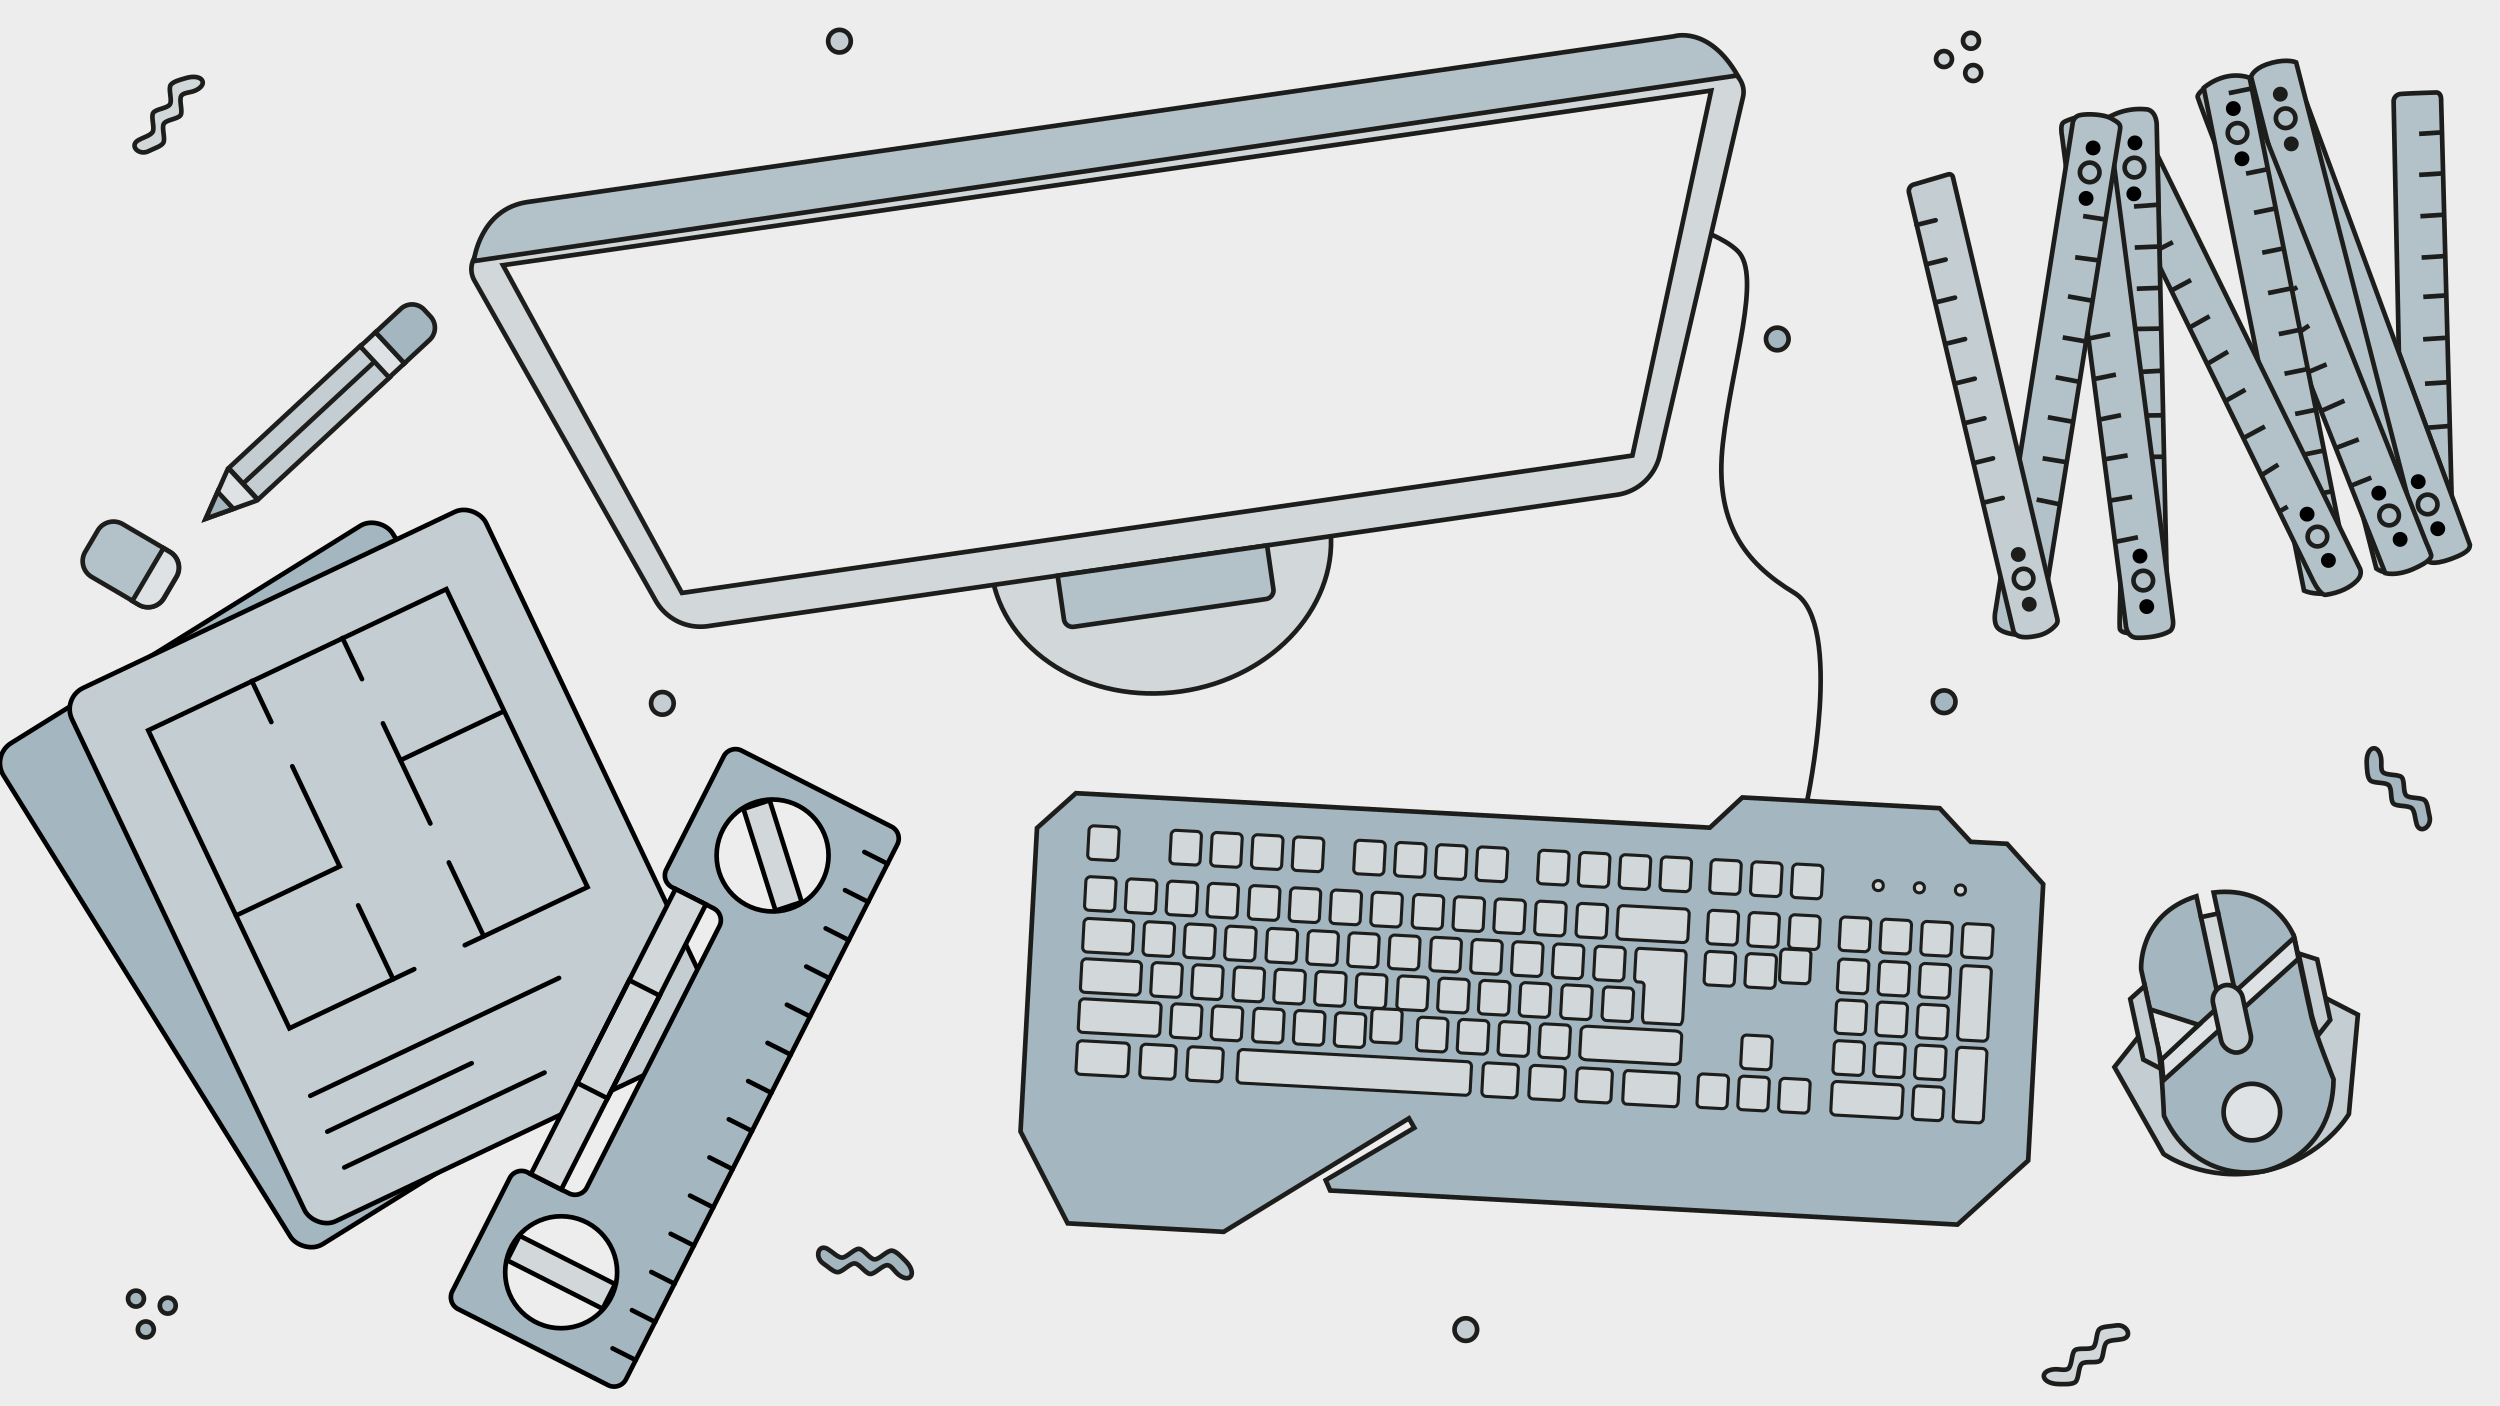 <svg xmlns="http://www.w3.org/2000/svg" viewBox="0 0 1600 900"><rect x="0" y="0" width="1600" height="900" fill="#808080" stroke="none"/><defs><style>.cls-1,.cls-18,.cls-4{fill:#eeeded;}.cls-12,.cls-15,.cls-17,.cls-19,.cls-2{fill:none;}.cls-12,.cls-2,.cls-3,.cls-4,.cls-5,.cls-6,.cls-7,.cls-8,.cls-9{stroke:#1d1e1c;}.cls-12,.cls-13,.cls-14,.cls-15,.cls-16,.cls-17,.cls-18,.cls-19,.cls-2,.cls-3,.cls-4,.cls-5,.cls-6,.cls-7,.cls-8,.cls-9{stroke-miterlimit:10;}.cls-12,.cls-13,.cls-14,.cls-15,.cls-16,.cls-17,.cls-18,.cls-2,.cls-3,.cls-4,.cls-5,.cls-6,.cls-8,.cls-9{stroke-width:3px;}.cls-16,.cls-3,.cls-7{fill:#d2d8da;}.cls-10,.cls-5{fill:#b3c2c9;}.cls-13,.cls-6{fill:#a4b7c0;}.cls-7{stroke-width:2px;}.cls-14,.cls-8{fill:#c3cdd2;}.cls-9{fill:#dee2e4;}.cls-11{fill:#1d1e1c;}.cls-12,.cls-15{stroke-linecap:round;}.cls-13,.cls-14,.cls-15,.cls-16,.cls-17,.cls-18{stroke:#000;}.cls-19{stroke:#eeeded;}</style></defs><g id="msc"><g id="msc_épületgépész" data-name="msc épületgépész"><rect id="bg" class="cls-1" x="-31.53" y="-32.5" width="1657.84" height="1004" transform="translate(1594.77 939) rotate(180)"/><g id="monitor"><path class="cls-2" d="M1156.56,512.63s24.12-113.68-8.15-133.16-51.33-45.37-45.81-95.42,25.37-107.87,9.45-123.46S1051.13,137,1051.13,137"/><path class="cls-3" d="M851.07,335.34c7.31,50.53-35.24,98.51-95,107.15s-114.18-25.33-121.49-75.86Z"/><path class="cls-3" d="M1034.82,316.68,453,400.75a33,33,0,0,1-33.39-16.37l-116-204.84a14.77,14.77,0,0,1,10.73-21.89L1099,44.25a14.77,14.77,0,0,1,16.49,18l-53.29,229.3A33,33,0,0,1,1034.82,316.68Z"/><polygon class="cls-4" points="1044.74 291.56 436.42 379.47 321.9 169.72 1095.18 57.96 1044.74 291.56"/><path class="cls-5" d="M303.25,167.1s3.58-33.36,34.51-37.83l733.44-106s22.22-7.3,40.85,25Z"/><path class="cls-5" d="M678.64,358.54H814.07a0,0,0,0,1,0,0v28.24a5.62,5.62,0,0,1-5.62,5.62H684.25a5.62,5.62,0,0,1-5.62-5.62V358.54A0,0,0,0,1,678.64,358.54Z" transform="translate(-46.03 110.61) rotate(-8.22)"/></g><g id="keyboard"><polygon class="cls-6" points="688.58 507.65 663.68 529.94 653.13 724.17 683.31 782.95 783.13 788.38 901.71 715.73 905.16 721.8 848.44 755.32 851.31 761.94 1252.74 783.75 1298.03 742.75 1307.64 565.85 1284.5 540.03 1261.24 538.77 1241.38 517.24 1115.08 510.37 1094.3 529.7 688.58 507.65"/><rect class="cls-7" x="695.47" y="529.97" width="21.5" height="19.35" rx="2.87" transform="translate(129.05 1215.54) rotate(-86.89)"/><rect class="cls-7" x="748.06" y="532.83" width="21.5" height="19.35" rx="2.87" transform="translate(175.94 1270.76) rotate(-86.89)"/><rect class="cls-7" x="774.18" y="534.24" width="21.5" height="19.35" rx="2.87" transform="translate(199.22 1298.18) rotate(-86.89)"/><rect class="cls-7" x="800.3" y="535.66" width="21.5" height="19.35" rx="2.87" transform="translate(222.5 1325.6) rotate(-86.89)"/><rect class="cls-7" x="826.42" y="537.08" width="21.5" height="19.35" rx="2.87" transform="translate(245.79 1353.02) rotate(-86.89)"/><rect class="cls-7" x="865.73" y="539.22" width="21.5" height="19.35" rx="2.87" transform="translate(280.83 1394.3) rotate(-86.89)"/><rect class="cls-7" x="891.85" y="540.64" width="21.5" height="19.35" rx="2.87" transform="translate(304.12 1421.72) rotate(-86.89)"/><rect class="cls-7" x="917.97" y="542.06" width="21.5" height="19.35" rx="2.87" transform="translate(327.4 1449.14) rotate(-86.89)"/><rect class="cls-7" x="944.08" y="543.48" width="21.5" height="19.35" rx="2.87" transform="translate(350.69 1476.56) rotate(-86.89)"/><rect class="cls-7" x="983.4" y="545.61" width="21.5" height="19.35" rx="2.87" transform="translate(385.73 1517.84) rotate(-86.89)"/><rect class="cls-7" x="1009.51" y="547.03" width="21.5" height="19.35" rx="2.87" transform="translate(409.01 1545.26) rotate(-86.89)"/><rect class="cls-7" x="1035.63" y="548.45" width="21.5" height="19.35" rx="2.87" transform="translate(432.3 1572.68) rotate(-86.89)"/><rect class="cls-7" x="1061.75" y="549.87" width="21.5" height="19.35" rx="2.87" transform="translate(455.58 1600.1) rotate(-86.89)"/><rect class="cls-7" x="1093.57" y="551.6" width="21.5" height="19.35" rx="2.87" transform="translate(483.95 1633.51) rotate(-86.89)"/><rect class="cls-7" x="1119.69" y="553.02" width="21.5" height="19.35" rx="2.87" transform="translate(507.23 1660.94) rotate(-86.89)"/><rect class="cls-7" x="1145.81" y="554.44" width="21.5" height="19.35" rx="2.87" transform="translate(530.52 1688.36) rotate(-86.89)"/><rect class="cls-7" x="1091.85" y="584.05" width="21.5" height="19.35" rx="2.87" transform="translate(449.93 1662.48) rotate(-86.89)"/><rect class="cls-7" x="1117.97" y="585.46" width="21.5" height="19.35" rx="2.87" transform="translate(473.21 1689.9) rotate(-86.89)"/><rect class="cls-7" x="1144.09" y="586.88" width="21.5" height="19.35" rx="2.87" transform="translate(496.5 1717.33) rotate(-86.89)"/><rect class="cls-7" x="1089.97" y="610.34" width="21.5" height="19.35" rx="2.87" transform="translate(421.9 1685.47) rotate(-86.89)"/><rect class="cls-7" x="1116.09" y="611.76" width="21.5" height="19.35" rx="2.87" transform="translate(445.18 1712.89) rotate(-86.89)"/><rect class="cls-7" x="1142.21" y="613.18" width="21.5" height="19.35" rx="2.87" transform="matrix(0.05, -1, 1, 0.05, 468.46, 1740.31)"/><rect class="cls-7" x="1176.43" y="588.32" width="21.5" height="19.35" rx="2.87" transform="translate(525.65 1750.97) rotate(-86.89)"/><rect class="cls-7" x="1202.55" y="589.74" width="21.5" height="19.35" rx="2.87" transform="translate(548.93 1778.4) rotate(-86.89)"/><rect class="cls-7" x="1228.67" y="591.16" width="21.5" height="19.35" rx="2.87" transform="translate(572.22 1805.82) rotate(-86.89)"/><rect class="cls-7" x="1254.78" y="592.58" width="21.5" height="19.35" rx="2.87" transform="translate(595.5 1833.24) rotate(-86.89)"/><rect class="cls-7" x="1175.26" y="615.22" width="21.5" height="19.35" rx="2.87" transform="translate(497.68 1775.26) rotate(-86.89)"/><rect class="cls-7" x="1201.38" y="616.64" width="21.5" height="19.35" rx="2.87" transform="translate(520.96 1802.68) rotate(-86.89)"/><rect class="cls-7" x="1227.5" y="618.06" width="21.5" height="19.35" rx="2.87" transform="translate(544.25 1830.1) rotate(-86.89)"/><rect class="cls-7" x="1173.84" y="641.35" width="21.5" height="19.35" rx="2.87" transform="translate(470.25 1798.54) rotate(-86.89)"/><rect class="cls-7" x="1199.96" y="642.76" width="21.5" height="19.35" rx="2.87" transform="translate(493.54 1825.96) rotate(-86.89)"/><rect class="cls-7" x="1226.08" y="644.18" width="21.5" height="19.35" rx="2.87" transform="translate(516.82 1853.39) rotate(-86.89)"/><path class="cls-7" d="M1274.45,622l-2.25,41.42a3.1,3.1,0,0,1-3.26,2.92l-13.15-.72a3.07,3.07,0,0,1-2.91-3.25l2.25-41.42a3.08,3.08,0,0,1,3.25-2.91l13.14.72A3.09,3.09,0,0,1,1274.45,622Z"/><rect class="cls-7" x="1172.42" y="667.47" width="21.5" height="19.35" rx="2.87" transform="translate(442.83 1821.83) rotate(-86.89)"/><rect class="cls-7" x="1198.54" y="668.89" width="21.5" height="19.35" rx="2.87" transform="translate(466.11 1849.25) rotate(-86.89)"/><rect class="cls-7" x="1224.66" y="670.31" width="21.5" height="19.35" rx="2.87" transform="translate(489.4 1876.67) rotate(-86.89)"/><path class="cls-7" d="M1271.61,674.27l-2.25,41.42a3.1,3.1,0,0,1-3.26,2.92l-13.15-.72a3.07,3.07,0,0,1-2.91-3.25l2.25-41.42a3.08,3.08,0,0,1,3.25-2.91l13.14.71A3.1,3.1,0,0,1,1271.61,674.27Z"/><path class="cls-7" d="M1218,697.56l-.83,15.3a3.09,3.09,0,0,1-3.25,2.91l-39.27-2.14a3.08,3.08,0,0,1-2.92-3.24l.83-15.3a3.09,3.09,0,0,1,3.25-2.92L1215,694.3A3.1,3.1,0,0,1,1218,697.56Z"/><rect class="cls-7" x="1223.24" y="696.43" width="21.5" height="19.35" rx="2.87" transform="translate(461.97 1899.96) rotate(-86.89)"/><rect class="cls-7" x="693.46" y="562.53" width="21.5" height="19.35" rx="2.87" transform="translate(94.64 1244.32) rotate(-86.89)"/><rect class="cls-7" x="719.57" y="563.95" width="21.5" height="19.35" rx="2.87" transform="translate(117.92 1271.74) rotate(-86.89)"/><rect class="cls-7" x="745.69" y="565.37" width="21.5" height="19.35" rx="2.87" transform="translate(141.2 1299.17) rotate(-86.89)"/><rect class="cls-7" x="771.81" y="566.79" width="21.5" height="19.35" rx="2.87" transform="translate(164.49 1326.59) rotate(-86.89)"/><rect class="cls-7" x="798.31" y="568.23" width="21.5" height="19.35" rx="2.87" transform="translate(188.11 1354.41) rotate(-86.89)"/><rect class="cls-7" x="824.43" y="569.64" width="21.5" height="19.35" rx="2.87" transform="translate(211.39 1381.83) rotate(-86.89)"/><rect class="cls-7" x="850.55" y="571.06" width="21.5" height="19.35" rx="2.87" transform="translate(234.68 1409.25) rotate(-86.89)"/><rect class="cls-7" x="876.67" y="572.48" width="21.5" height="19.35" rx="2.87" transform="translate(257.96 1436.68) rotate(-86.89)"/><rect class="cls-7" x="903.17" y="573.92" width="21.5" height="19.35" rx="2.87" transform="translate(281.59 1464.5) rotate(-86.89)"/><rect class="cls-7" x="929.28" y="575.34" width="21.5" height="19.35" rx="2.87" transform="translate(304.87 1491.92) rotate(-86.89)"/><rect class="cls-7" x="955.4" y="576.76" width="21.5" height="19.35" rx="2.87" transform="translate(328.15 1519.34) rotate(-86.89)"/><rect class="cls-7" x="981.52" y="578.18" width="21.5" height="19.35" rx="2.87" transform="translate(351.44 1546.77) rotate(-86.89)"/><rect class="cls-7" x="1008.02" y="579.62" width="21.5" height="19.35" rx="2.87" transform="translate(375.07 1574.59) rotate(-86.89)"/><path class="cls-7" d="M1081.08,585l-.83,15.29a3.1,3.1,0,0,1-3.25,2.93l-39.27-2.14a3.07,3.07,0,0,1-2.91-3.25l.83-15.3a3.07,3.07,0,0,1,3.25-2.91l39.27,2.13A3.07,3.07,0,0,1,1081.08,585Z"/><rect class="cls-7" x="698.51" y="583.32" width="21.5" height="31.89" rx="2.87" transform="translate(72.39 1274.96) rotate(-86.89)"/><rect class="cls-7" x="730.88" y="591.35" width="21.5" height="19.35" rx="2.87" transform="translate(101.25 1308.95) rotate(-86.89)"/><rect class="cls-7" x="757" y="592.77" width="21.5" height="19.35" rx="2.87" transform="translate(124.53 1336.38) rotate(-86.89)"/><rect class="cls-7" x="783.12" y="594.19" width="21.5" height="19.35" rx="2.87" transform="translate(147.82 1363.8) rotate(-86.89)"/><rect class="cls-7" x="809.62" y="595.63" width="21.5" height="19.35" rx="2.87" transform="translate(171.44 1391.62) rotate(-86.89)"/><rect class="cls-7" x="835.74" y="597.05" width="21.5" height="19.35" rx="2.87" transform="translate(194.73 1419.04) rotate(-86.89)"/><rect class="cls-7" x="861.86" y="598.47" width="21.5" height="19.35" rx="2.87" transform="translate(218.01 1446.47) rotate(-86.89)"/><rect class="cls-7" x="887.97" y="599.89" width="21.5" height="19.35" rx="2.87" transform="translate(241.29 1473.89) rotate(-86.89)"/><rect class="cls-7" x="914.48" y="601.33" width="21.5" height="19.35" rx="2.87" transform="translate(264.92 1501.71) rotate(-86.89)"/><rect class="cls-7" x="940.59" y="602.75" width="21.5" height="19.35" rx="2.87" transform="translate(288.2 1529.13) rotate(-86.89)"/><rect class="cls-7" x="966.71" y="604.17" width="21.5" height="19.35" rx="2.87" transform="translate(311.49 1556.55) rotate(-86.89)"/><rect class="cls-7" x="992.83" y="605.59" width="21.5" height="19.35" rx="2.87" transform="translate(334.77 1583.98) rotate(-86.89)"/><rect class="cls-7" x="1019.33" y="607.02" width="21.5" height="19.35" rx="2.87" transform="translate(358.4 1611.8) rotate(-86.89)"/><path class="cls-7" d="M1078.25,627c0,.15,0,.3,0,.45s0,.51,0,.78l-1.26,23c-.14,2.57-1,4.61-2,4.56l-22.26-1.21c-1-.05-1.64-2.18-1.5-4.75l1-18.9a2.26,2.26,0,0,0-2.13-2.38l-1.93-.1c-1.21-.07-2.11-1.51-2-3.21l.83-15.3c.09-1.71,1.13-3,2.34-3l27.77,1.51c1.2.06,2.11,1.49,2,3.2Z"/><rect class="cls-7" x="700.29" y="606.12" width="21.5" height="38.27" rx="2.87" transform="translate(48.13 1301.31) rotate(-86.89)"/><rect class="cls-7" x="735.85" y="617.51" width="21.5" height="19.35" rx="2.87" transform="translate(79.83 1338.65) rotate(-86.89)"/><rect class="cls-7" x="761.97" y="618.93" width="21.5" height="19.35" rx="2.87" transform="translate(103.12 1366.07) rotate(-86.89)"/><rect class="cls-7" x="788.47" y="620.37" width="21.5" height="19.35" rx="2.87" transform="translate(126.74 1393.9) rotate(-86.89)"/><rect class="cls-7" x="814.59" y="621.78" width="21.5" height="19.35" rx="2.87" transform="translate(150.02 1421.32) rotate(-86.89)"/><rect class="cls-7" x="840.71" y="623.2" width="21.5" height="19.35" rx="2.87" transform="translate(173.31 1448.74) rotate(-86.89)"/><rect class="cls-7" x="866.82" y="624.62" width="21.5" height="19.35" rx="2.87" transform="translate(196.59 1476.16) rotate(-86.89)"/><rect class="cls-7" x="893.33" y="626.06" width="21.5" height="19.35" rx="2.87" transform="translate(220.22 1503.98) rotate(-86.89)"/><rect class="cls-7" x="919.44" y="627.48" width="21.5" height="19.35" rx="2.87" transform="translate(243.5 1531.41) rotate(-86.89)"/><rect class="cls-7" x="945.56" y="628.9" width="21.5" height="19.35" rx="2.87" transform="translate(266.78 1558.83) rotate(-86.89)"/><rect class="cls-7" x="971.68" y="630.32" width="21.5" height="19.35" rx="2.87" transform="translate(290.07 1586.25) rotate(-86.89)"/><rect class="cls-7" x="998.18" y="631.76" width="21.5" height="19.35" rx="2.87" transform="translate(313.7 1614.07) rotate(-86.89)"/><rect class="cls-7" x="705.87" y="625.13" width="21.5" height="52.24" rx="2.87" transform="translate(27.44 1331.48) rotate(-86.89)"/><rect class="cls-7" x="748.41" y="643.89" width="21.5" height="19.35" rx="2.87" transform="translate(65.37 1376.15) rotate(-86.89)"/><rect class="cls-7" x="774.53" y="645.31" width="21.5" height="19.35" rx="2.87" transform="translate(88.65 1403.57) rotate(-86.89)"/><rect class="cls-7" x="801.03" y="646.75" width="21.5" height="19.35" rx="2.87" transform="translate(112.27 1431.39) rotate(-86.89)"/><rect class="cls-7" x="827.15" y="648.17" width="21.5" height="19.35" rx="2.87" transform="translate(135.56 1458.81) rotate(-86.89)"/><rect class="cls-7" x="853.27" y="649.59" width="21.5" height="19.35" rx="2.87" transform="translate(158.84 1486.24) rotate(-86.89)"/><rect class="cls-7" x="879.39" y="651.01" width="21.5" height="19.35" rx="2.87" transform="matrix(0.05, -1, 1, 0.05, 182.12, 1513.66)"/><rect class="cls-7" x="905.89" y="652.45" width="21.5" height="19.35" rx="2.87" transform="translate(205.75 1541.48) rotate(-86.89)"/><rect class="cls-7" x="932" y="653.87" width="21.5" height="19.35" rx="2.87" transform="translate(229.03 1568.9) rotate(-86.89)"/><rect class="cls-7" x="958.12" y="655.29" width="21.5" height="19.35" rx="2.87" transform="translate(252.32 1596.32) rotate(-86.89)"/><rect class="cls-7" x="984.24" y="656.71" width="21.5" height="19.35" rx="2.87" transform="translate(275.6 1623.75) rotate(-86.89)"/><path class="cls-7" d="M1076.29,663.13l-.83,15.29c-.1,1.71-2.13,3-4.54,2.86l-55.67-3c-2.41-.13-4.29-1.62-4.19-3.33l.83-15.29c.09-1.71,2.11-3,4.53-2.85l55.67,3C1074.49,659.94,1076.38,661.42,1076.29,663.13Z"/><rect class="cls-7" x="694.97" y="660.91" width="21.5" height="33.32" rx="2.87" transform="translate(-9.15 1345.49) rotate(-86.89)"/><rect class="cls-7" x="730.39" y="668.23" width="21.5" height="22.57" rx="2.87" transform="translate(22.41 1382.69) rotate(-86.89)"/><rect class="cls-7" x="760.44" y="669.87" width="21.5" height="22.57" rx="2.87" transform="translate(49.2 1414.25) rotate(-86.89)"/><rect class="cls-7" x="855.97" y="611.62" width="21.5" height="149.42" rx="2.87" transform="translate(134.38 1514.53) rotate(-86.89)"/><rect class="cls-7" x="949.35" y="680.13" width="21.5" height="22.57" rx="2.87" transform="translate(217.61 1612.59) rotate(-86.89)"/><rect class="cls-7" x="979.41" y="681.76" width="21.5" height="22.57" rx="2.87" transform="translate(244.4 1644.14) rotate(-86.89)"/><rect class="cls-7" x="1009.46" y="683.38" width="21.5" height="22.57" rx="2.87" transform="translate(271.21 1675.68) rotate(-86.89)"/><path class="cls-7" d="M1074.83,690l-.83,15.3c-.09,1.7-1.25,3-2.57,3l-30.62-1.67c-1.33-.07-2.32-1.51-2.23-3.22l.83-15.29c.09-1.71,1.24-3,2.57-2.95l30.62,1.66C1073.92,686.82,1074.92,688.25,1074.83,690Z"/><rect class="cls-7" x="1025.74" y="632.01" width="19.35" height="21.5" rx="2.87" transform="translate(36.4 -55.24) rotate(3.11)"/><rect class="cls-7" x="1114.49" y="662.81" width="19.35" height="21.5" rx="2.87" transform="translate(38.2 -60.01) rotate(3.11)"/><rect class="cls-7" x="1085.42" y="688.76" width="21.5" height="19.35" rx="2.87" transform="translate(339.29 1755.09) rotate(-86.89)"/><rect class="cls-7" x="1111.54" y="690.18" width="21.5" height="19.35" rx="2.87" transform="translate(362.57 1782.51) rotate(-86.89)"/><rect class="cls-7" x="1137.66" y="691.6" width="21.5" height="19.35" rx="2.87" transform="translate(385.85 1809.93) rotate(-86.89)"/><circle class="cls-7" cx="1202.09" cy="566.77" r="3.22"/><circle class="cls-7" cx="1228.39" cy="568.2" r="3.22"/><circle class="cls-7" cx="1254.69" cy="569.63" r="3.22"/></g><g id="mouse"><path class="cls-8" d="M1509.05,649.42,1503.28,713s-16.16,28.11-54,36.5l-.21.06-.23,0c-37.88,7.9-64.19-11.08-64.19-11.08l-31.41-55.56,15.3-19.28,66.8,22.1,51.78-47.63Z"/><path class="cls-6" d="M1493.49,690.79c-.69,50.36-44.18,58.62-44.18,58.62s-43,10.36-64.37-35.25c0,0-1.3-31-3.4-41.64s-11.18-51.94-11.18-51.94-2.41-35.05,35.35-47l2.77,12.87,19.77,65.09-8.76-67.46-2.77-12.87c39.33-4.64,51.56,28.3,51.56,28.3s8.7,41.34,11.18,51.93S1493.49,690.79,1493.49,690.79Z"/><polygon class="cls-9" points="1383.32 677.68 1468.18 600.16 1471.06 613.53 1384.6 691.48 1383.32 677.68"/><circle class="cls-9" cx="1441.2" cy="711.72" r="18.1"/><polygon class="cls-9" points="1407.14 655.91 1375.9 645.94 1382.99 678.57 1407.14 655.91"/><path class="cls-8" d="M1372.65,631l-9.28,8.37,8.34,38.74L1383,684s-1.09-12.19-2.4-16.46Z"/><path class="cls-8" d="M1471.07,610.22,1483,614l8.34,38.74-7.86,10s-4-11.56-4.59-16Z"/><rect class="cls-3" x="1413.82" y="585.3" width="11.26" height="50.69" transform="translate(-96.71 312.36) rotate(-12.15)"/><rect class="cls-8" x="1418.72" y="630.21" width="19.31" height="43.85" rx="9.66" transform="translate(-105.24 315.14) rotate(-12.15)"/></g><g id="collstock"><path class="cls-10" d="M1531.91,64.68a4.9,4.9,0,0,1,4.7-4.54c4.53-.41,22.11-.94,22.11-.94s3.17-.64,3.58,3.88l6.74,254-33.76-91.42Z"/><path class="cls-2" d="M1531.91,64.68a4.9,4.9,0,0,1,4.7-4.54c4.53-.41,22.11-.94,22.11-.94s3.17-.64,3.58,3.88l6.74,254-33.76-91.42Z"/><line class="cls-5" x1="1562.88" y1="84.72" x2="1548.23" y2="85.67"/><line class="cls-5" x1="1562.9" y1="110.99" x2="1548.25" y2="111.93"/><line class="cls-5" x1="1563.7" y1="137.45" x2="1549.05" y2="138.39"/><line class="cls-5" x1="1564.5" y1="163.9" x2="1549.84" y2="164.85"/><line class="cls-5" x1="1565.54" y1="189.06" x2="1550.89" y2="190.01"/><line class="cls-5" x1="1565.46" y1="216.21" x2="1550.8" y2="217.16"/><line class="cls-5" x1="1566.65" y1="244.62" x2="1552" y2="245.57"/><line class="cls-5" x1="1567.26" y1="272.66" x2="1553.62" y2="273.73"/><path class="cls-5" d="M1553.73,359s2.13,3.37,15-1.31,11.77-7.52,12-9.1L1476.05,65.29l50.73,234.91Z"/><path class="cls-5" d="M1469.53,39.9s-5.12-2.38-15.34.22-12.85,7.23-13.53,8.9l80.18,314.85s5.43,4,11.23,2.31l8.4-50Z"/><circle class="cls-2" cx="1462.81" cy="75.69" r="6.27"/><circle class="cls-11" cx="1459.4" cy="60.26" r="4.77"/><circle class="cls-11" cx="1466.42" cy="92.1" r="4.77"/><path class="cls-5" d="M1526.56,366.8s7.09,2.13,17.89-2.63,11.78-7.53,11.48-9-3.18-8.06-3.18-8.06l-108-272.6L1410.5,56.79s-4.42,3.39-4,5.36,10.87,29,10.87,29Z"/><line class="cls-5" x1="1470.23" y1="183.77" x2="1467.48" y2="185.35"/><line class="cls-5" x1="1477.81" y1="208.33" x2="1472.41" y2="211.99"/><line class="cls-5" x1="1489.03" y1="233.17" x2="1477.24" y2="238.14"/><line class="cls-5" x1="1500.43" y1="256.44" x2="1485.41" y2="263.09"/><line class="cls-5" x1="1509.59" y1="281.19" x2="1494.85" y2="286.76"/><line class="cls-5" x1="1517.65" y1="305.65" x2="1504.4" y2="310.92"/><circle class="cls-5" cx="1529.04" cy="329.95" r="6.27"/><circle cx="1522.42" cy="315.6" r="4.77"/><circle cx="1536.08" cy="345.21" r="4.77"/><path class="cls-5" d="M1410.39,56.23s12.93-11.86,29.38-6.51L1497,336.56,1486.28,380s-7.18.11-11.71-2Z"/><line class="cls-5" x1="1426.44" y1="59.61" x2="1441.18" y2="56.6"/><line class="cls-5" x1="1437.47" y1="111.11" x2="1451.23" y2="108.3"/><line class="cls-5" x1="1442.59" y1="136.17" x2="1456.35" y2="133.36"/><line class="cls-5" x1="1447.81" y1="161.73" x2="1461.57" y2="158.92"/><line class="cls-5" x1="1451.56" y1="187.58" x2="1466.79" y2="184.47"/><line class="cls-5" x1="1458.45" y1="213.82" x2="1471.72" y2="211.11"/><line class="cls-5" x1="1462.1" y1="239.18" x2="1476.84" y2="236.17"/><line class="cls-5" x1="1468.89" y1="264.93" x2="1482.16" y2="262.22"/><line class="cls-5" x1="1474.7" y1="290.87" x2="1487.48" y2="288.26"/><line class="cls-5" x1="1492.31" y1="314.41" x2="1486.9" y2="315.51"/><circle class="cls-5" cx="1432.01" cy="85.05" r="6.27"/><circle cx="1429.33" cy="69.48" r="4.77"/><circle cx="1434.84" cy="101.62" r="4.77"/><path class="cls-5" d="M1380.72,99.28,1509.92,363s2.87,4-1.34,8.46-11.18,7.92-20.13,9.24c0,0-2.85,1.09-7.9-8.63L1382.3,171Z"/><line class="cls-5" x1="1402.24" y1="179.23" x2="1389.77" y2="185.87"/><line class="cls-5" x1="1390.63" y1="154.98" x2="1382.28" y2="159.24"/><line class="cls-5" x1="1414.14" y1="202.39" x2="1401.28" y2="209.63"/><line class="cls-5" x1="1425.94" y1="225.07" x2="1412.69" y2="232.89"/><line class="cls-5" x1="1437.05" y1="249.42" x2="1424.2" y2="256.65"/><line class="cls-5" x1="1449.55" y1="272.97" x2="1435.71" y2="280.41"/><line class="cls-5" x1="1458.11" y1="297.34" x2="1447.22" y2="304.17"/><line class="cls-5" x1="1464.12" y1="324.26" x2="1458.62" y2="327.43"/><circle class="cls-5" cx="1483.16" cy="343.42" r="6.27"/><circle cx="1476.53" cy="329.07" r="4.77"/><circle cx="1490.19" cy="358.68" r="4.77"/><path class="cls-5" d="M1349.62,75a40.93,40.93,0,0,1,24.25-5s5.59.15,6.41,9.2l6.29,285.43-24.26,40.59s-5.08-.33-5.58-2.78.25-19.75.39-28.62S1349.62,75,1349.62,75Z"/><line class="cls-5" x1="1365.75" y1="132.16" x2="1381.38" y2="131.01"/><line class="cls-5" x1="1366.25" y1="158.42" x2="1381.98" y2="157.77"/><line class="cls-5" x1="1367.54" y1="184.78" x2="1382.78" y2="184.23"/><line class="cls-5" x1="1382.99" y1="210.29" x2="1366.66" y2="210.56"/><line class="cls-5" x1="1383.88" y1="237.24" x2="1370.21" y2="237.99"/><line class="cls-5" x1="1384.59" y1="265.77" x2="1373.87" y2="265.91"/><line class="cls-5" x1="1384.9" y1="292.32" x2="1377.23" y2="292.36"/><circle class="cls-5" cx="1366.03" cy="107.25" r="6.27"/><circle cx="1366.35" cy="91.45" r="4.77"/><circle cx="1365.68" cy="124.05" r="4.77"/><path class="cls-5" d="M1328.22,75.26s-6,1.8-7.75,3.18-1.25,6.4-.75,8.86l40.73,312.15s.23,8.66,7.42,8.73,15.6-1.14,20.87-4.27c0,0,2.51-1.54,2-6.55s-37.68-291-37.68-291Z"/><line class="cls-5" x1="1350.44" y1="213.87" x2="1336.68" y2="216.68"/><line class="cls-5" x1="1354.19" y1="239.73" x2="1339.94" y2="242.64"/><line class="cls-5" x1="1357.44" y1="265.68" x2="1343.19" y2="268.59"/><line class="cls-5" x1="1361.68" y1="291.44" x2="1346.84" y2="293.96"/><line class="cls-5" x1="1364.54" y1="317.98" x2="1350.19" y2="320.4"/><line class="cls-5" x1="1368.29" y1="343.84" x2="1353.55" y2="346.85"/><circle class="cls-5" cx="1371.69" cy="371.56" r="6.27"/><circle cx="1369.58" cy="355.9" r="4.77"/><circle cx="1373.92" cy="388.22" r="4.77"/><path class="cls-5" d="M1290.24,406.11s-8.13-.54-11.56-4.11-1.49-11.65-1.49-11.65l49.19-310.56s0-5.11,4.89-6.12,15.25-.55,19.88,2.09,6.12,3.61,5.73,6.76l-46.19,288.14Z"/><line class="cls-5" x1="1347.48" y1="140.5" x2="1333.21" y2="138.29"/><line class="cls-5" x1="1343.36" y1="166.68" x2="1328.11" y2="164.68"/><line class="cls-5" x1="1323.49" y1="189.68" x2="1339.43" y2="192.57"/><line class="cls-5" x1="1320.15" y1="215.96" x2="1335.02" y2="218.56"/><line class="cls-5" x1="1315.63" y1="241.46" x2="1331.09" y2="244.44"/><line class="cls-5" x1="1310.62" y1="267.05" x2="1326.57" y2="269.94"/><line class="cls-5" x1="1307.29" y1="293.33" x2="1322.65" y2="295.83"/><line class="cls-5" x1="1303.46" y1="319.71" x2="1318.43" y2="322.8"/><circle class="cls-5" cx="1337.4" cy="110.34" r="6.27"/><circle cx="1339.57" cy="94.68" r="4.77"/><circle cx="1335.09" cy="126.98" r="4.77"/><path class="cls-8" d="M1224.76,118.11l22.1-6.5a2.4,2.4,0,0,1,3,1.75l66.86,282.88a4.19,4.19,0,0,1-.84,3.62,21.18,21.18,0,0,1-12.26,7.1c-8.75,1.79-12.45.52-14.27-1.72a4,4,0,0,1-.77-1.57L1221.75,123.3A4.37,4.37,0,0,1,1224.76,118.11Z"/><circle class="cls-2" cx="1295.11" cy="370.31" r="6.27"/><circle class="cls-11" cx="1291.71" cy="354.88" r="4.77"/><circle class="cls-11" cx="1298.72" cy="386.72" r="4.77"/><line class="cls-12" x1="1226.6" y1="143.95" x2="1238.79" y2="140.95"/><line class="cls-12" x1="1233" y1="169.12" x2="1245.19" y2="166.12"/><line class="cls-12" x1="1239.01" y1="193.5" x2="1251.19" y2="190.49"/><line class="cls-12" x1="1245.45" y1="220.01" x2="1257.63" y2="217.01"/><line class="cls-12" x1="1251.65" y1="245.36" x2="1263.84" y2="242.36"/><line class="cls-12" x1="1257.85" y1="270.72" x2="1270.04" y2="267.72"/><line class="cls-12" x1="1263.34" y1="296.35" x2="1275.52" y2="293.35"/><line class="cls-12" x1="1269.54" y1="321.7" x2="1281.72" y2="318.7"/><circle class="cls-5" cx="1553.72" cy="322.85" r="6.27"/><circle cx="1547.66" cy="308.26" r="4.77"/><circle cx="1560.16" cy="338.38" r="4.77"/></g><g id="papers"><rect class="cls-13" x="71.93" y="377.57" width="293.29" height="377.62" rx="15.02" transform="translate(-266.23 200.97) rotate(-31.89)"/><rect class="cls-14" x="106.33" y="365.78" width="293.29" height="377.62" rx="15.02" transform="translate(-213.07 161.69) rotate(-25.35)"/><polyline class="cls-15" points="265.1 620.27 185.21 658.12 94.88 467.42 285.68 377.04 376.01 567.73 297.47 604.94"/><line class="cls-15" x1="309.61" y1="599.19" x2="287.25" y2="551.98"/><line class="cls-15" x1="251.61" y1="626.66" x2="229.24" y2="579.45"/><line class="cls-15" x1="219.19" y1="408.32" x2="231.65" y2="434.62"/><line class="cls-15" x1="161.19" y1="435.8" x2="173.65" y2="462.1"/><line class="cls-15" x1="245.07" y1="462.95" x2="275.42" y2="527.02"/><line class="cls-15" x1="322.35" y1="455.25" x2="256.26" y2="486.56"/><polyline class="cls-15" points="187.07 490.43 217.42 554.5 151.03 585.95"/><line class="cls-15" x1="198.61" y1="701.31" x2="357.78" y2="625.91"/><line class="cls-15" x1="209.48" y1="724.24" x2="301.87" y2="680.47"/><line class="cls-15" x1="220.34" y1="747.18" x2="348.48" y2="686.47"/></g><g id="spirit_level" data-name="spirit level"><path class="cls-13" d="M463.14,484.11l-36.69,72.34a8.51,8.51,0,0,0,3.74,11.44l26.49,13.44a8.52,8.52,0,0,1,3.74,11.45L375.57,760a8.51,8.51,0,0,1-11.45,3.74l-26.49-13.43a8.5,8.5,0,0,0-11.44,3.74l-36.7,72.33a8.52,8.52,0,0,0,3.74,11.45l95.95,48.67a8.52,8.52,0,0,0,11.45-3.74L574.28,540.49a8.51,8.51,0,0,0-3.74-11.44l-95.95-48.68A8.52,8.52,0,0,0,463.14,484.11Z"/><rect class="cls-16" x="384.86" y="562.84" width="21.81" height="204.59" transform="translate(343.74 -107.09) rotate(26.9)"/><rect class="cls-17" x="384.86" y="628.27" width="21.81" height="73.73" transform="translate(343.74 -107.09) rotate(26.9)"/><circle class="cls-18" cx="359.14" cy="814.24" r="35.83"/><rect class="cls-16" x="324.86" y="805.41" width="68.54" height="17.65" transform="translate(407.23 -74.38) rotate(26.9)"/><circle class="cls-18" cx="494.45" cy="547.51" r="35.83"/><polygon class="cls-16" points="475.81 517.67 496.33 582.82 513.09 577.34 492.56 512.2 475.81 517.67"/><line class="cls-15" x1="553.21" y1="545.3" x2="568.03" y2="552.81"/><line class="cls-15" x1="540.82" y1="569.73" x2="555.64" y2="577.25"/><line class="cls-15" x1="528.42" y1="594.17" x2="543.24" y2="601.69"/><line class="cls-15" x1="516.02" y1="618.6" x2="530.84" y2="626.12"/><line class="cls-15" x1="503.63" y1="643.04" x2="518.45" y2="650.56"/><line class="cls-15" x1="491.23" y1="667.48" x2="506.05" y2="674.99"/><line class="cls-15" x1="478.84" y1="691.91" x2="493.65" y2="699.43"/><line class="cls-15" x1="466.44" y1="716.35" x2="481.26" y2="723.87"/><line class="cls-15" x1="454.04" y1="740.78" x2="468.86" y2="748.3"/><line class="cls-15" x1="441.65" y1="765.22" x2="456.46" y2="772.74"/><line class="cls-15" x1="429.25" y1="789.66" x2="444.07" y2="797.17"/><line class="cls-15" x1="416.85" y1="814.09" x2="431.67" y2="821.61"/><line class="cls-15" x1="404.46" y1="838.53" x2="419.27" y2="846.05"/><line class="cls-15" x1="392.06" y1="862.97" x2="406.88" y2="870.48"/></g><rect class="cls-8" x="184.05" y="213.12" width="27.57" height="114.89" transform="translate(261.61 -58.49) rotate(47.14)"/><rect class="cls-9" x="231.12" y="220.41" width="27.16" height="13.37" transform="translate(244.73 -106.74) rotate(47.14)"/><path class="cls-6" d="M258.58,195.17h5.91a10.62,10.62,0,0,1,10.62,10.62v22a0,0,0,0,1,0,0H248a0,0,0,0,1,0,0v-22A10.62,10.62,0,0,1,258.58,195.17Z" transform="translate(238.66 -124.09) rotate(47.14)"/><line class="cls-2" x1="239.65" y1="231.49" x2="155.43" y2="309.63"/><path class="cls-9" d="M131.69,332l13.65-30.82a1.16,1.16,0,0,1,1.91-.32l16.65,17.95a1.15,1.15,0,0,1-.46,1.87Z"/><polygon class="cls-6" points="139.3 314.77 149.39 325.64 131.69 331.95 139.3 314.77"/><path class="cls-5" d="M54.52,353.21l8-13.61a11.71,11.71,0,0,1,16-4.18l25.73,15.09,4.5,2.64A11.72,11.72,0,0,1,113,369.2l-8,13.61a11.73,11.73,0,0,1-16,4.18L58.7,369.25A11.73,11.73,0,0,1,54.52,353.21Z"/><line class="cls-19" x1="84.62" y1="384.45" x2="104.46" y2="350.62"/><path class="cls-9" d="M104.8,382.83l8-13.61a11.71,11.71,0,0,0-4.18-16l-4-2.38L84.7,384.63l4,2.38A11.72,11.72,0,0,0,104.8,382.83Z"/><path class="cls-6" d="M1554.87,522.29c-.87-3.23-1.12-8.24-3-10.06-2.23-2.12-9.73-1-11.89-3.15s-.82-9.49-2.91-11.64-10.18-.92-12.13-3.4c-1.67-2.13-.3-5.93-1.22-9.85-2.07-8.81-9.78-6.31-9,5,.19,2.81.23,7.87,2,10,2,2.44,9.93,1.14,12.13,3.4s.8,9.5,2.91,11.64,9.68,1,11.88,3.15c1.88,1.84,2,6.87,3,10.07C1548.71,534.19,1556.71,529.19,1554.87,522.29Z"/><path class="cls-3" d="M95.35,96.63c3-1.57,7.79-2.93,9.14-5.19,1.57-2.64-1.25-9.69.4-12.29s9.07-2.93,10.7-5.45-1.39-10.13.59-12.58c1.7-2.1,5.71-1.62,9.32-3.4,8.12-4,4-10.94-6.89-7.65-2.69.82-7.62,2-9.27,4.14-1.92,2.49,1.12,9.93-.59,12.58s-9.08,2.91-10.69,5.45,1.19,9.66-.41,12.28c-1.37,2.25-6.24,3.51-9.13,5.2C82.38,93.3,89.05,100,95.35,96.63Z"/><path class="cls-6" d="M527,808.71c2.81,1.83,6.34,5.4,9,5.48,3.07.1,7.88-5.78,11-5.59s6.95,6.52,9.94,6.72,8.19-6.11,11.29-5.56c2.67.46,4.19,4.21,7.49,6.51,7.43,5.18,11.49-1.83,3.36-9.73-2-2-5.43-5.7-8.1-6.11-3.11-.48-8.16,5.78-11.3,5.56s-6.94-6.53-9.94-6.72-7.88,5.72-11,5.59c-2.62-.11-6.08-3.77-9-5.48C523.69,795.74,521.07,804.8,527,808.71Z"/><circle class="cls-3" cx="1244.17" cy="37.79" r="5.1"/><circle class="cls-3" cx="1262.84" cy="46.75" r="5.1"/><circle class="cls-3" cx="1261.41" cy="26.08" r="5.1"/><circle class="cls-8" cx="423.92" cy="450.15" r="7.25"/><circle class="cls-6" cx="1244.26" cy="449.1" r="7.25"/><circle class="cls-6" cx="87.02" cy="831.11" r="5.1"/><circle class="cls-6" cx="93.33" cy="850.84" r="5.1"/><circle class="cls-6" cx="107.37" cy="835.62" r="5.1"/><circle class="cls-8" cx="537.26" cy="26.35" r="7.25"/><circle class="cls-8" cx="938.13" cy="850.93" r="7.25"/><circle class="cls-6" cx="1137.47" cy="216.94" r="7.25"/><path class="cls-3" d="M1354,848.33c-3.3.62-8.31.48-10.27,2.24-2.29,2-1.7,9.62-4,11.6s-9.53.1-11.83,2-1.7,10.08-4.31,11.83c-2.26,1.5-5.94-.15-9.92.47-8.95,1.39-7,9.26,4.3,9.35,2.81,0,7.86.37,10.08-1.18,2.58-1.81,1.89-9.82,4.31-11.83s9.54-.08,11.83-2,1.75-9.57,4.06-11.61c2-1.73,7-1.48,10.26-2.23C1365.35,855.38,1361,847,1354,848.33Z"/></g></g></svg>